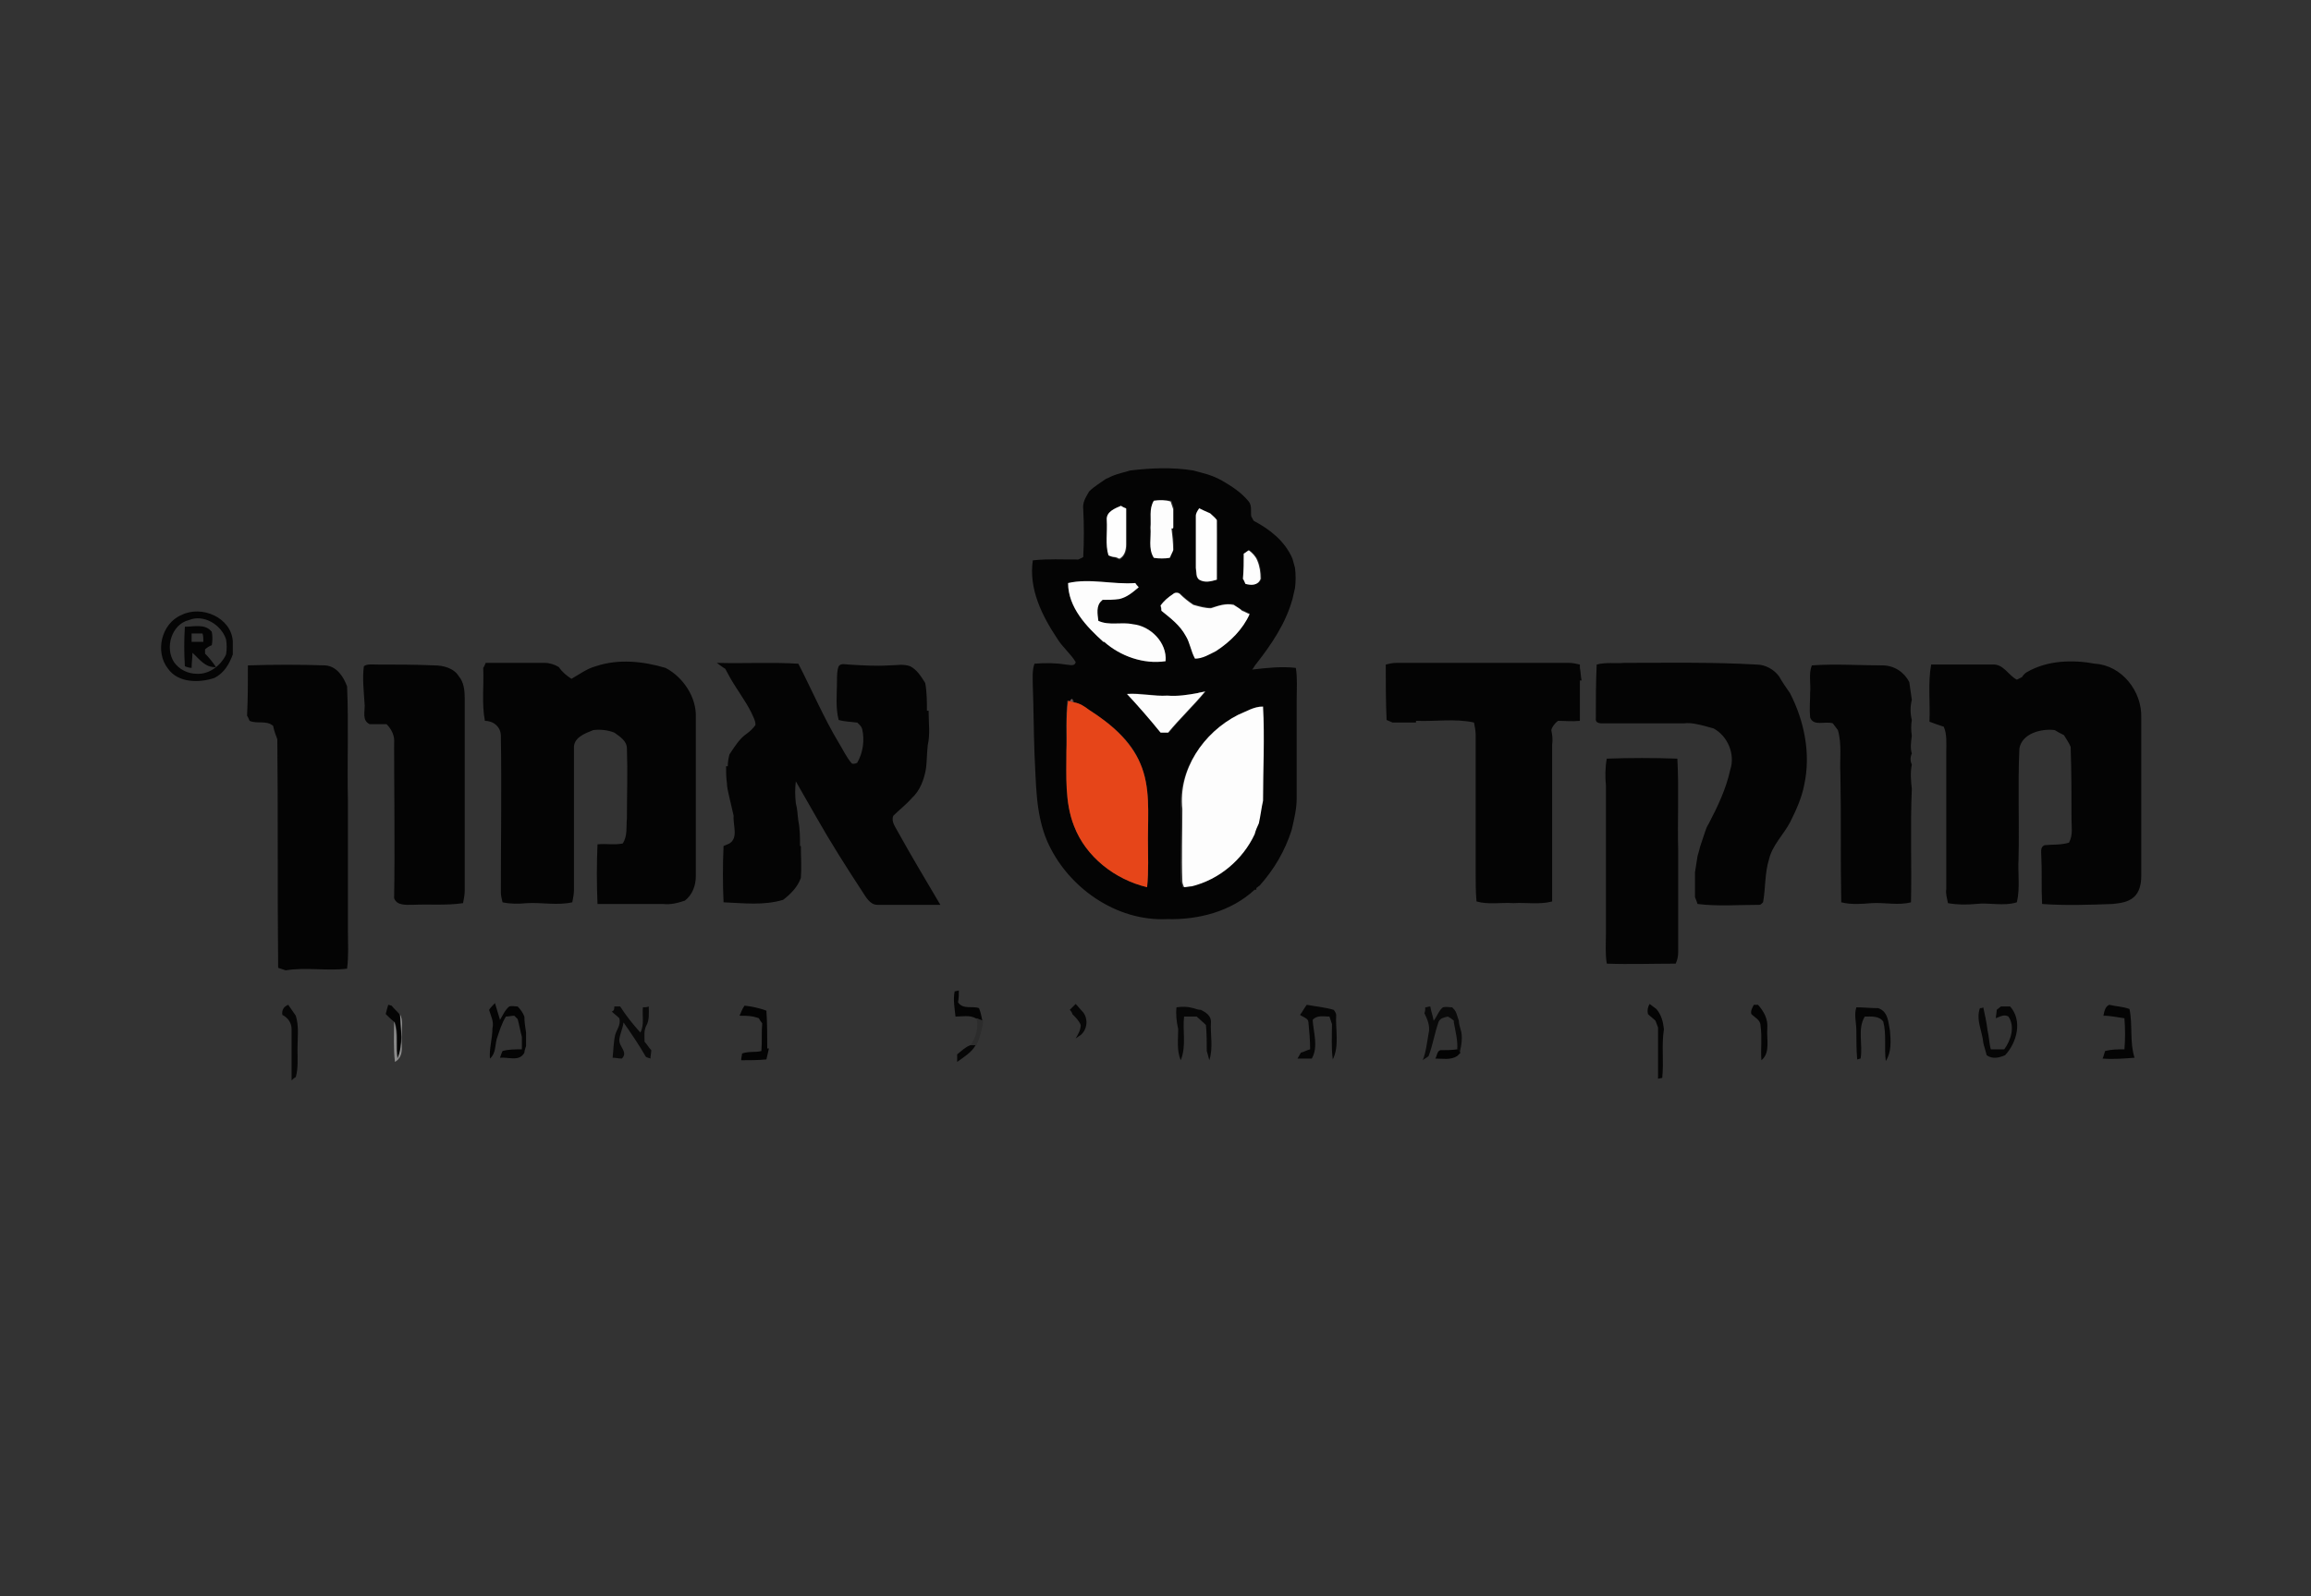 <?xml version="1.0" encoding="UTF-8"?>
<svg xmlns="http://www.w3.org/2000/svg" version="1.1" id="Layer_1" x="0" y="0" viewBox="-342 186 275 190" xml:space="preserve">
  <rect x="-342" y="186" width="275" height="190" fill="#333333" stroke="none"/>
  <style>
    .st0{fill:#040404}.st1{fill:#fdfdfd}.st2{fill:#fefefe}.st3{fill:#050505}.st6{fill:#060606}.st8{fill:#070707}.st10{fill:#030303}
  </style>
  <g id="_x23_040404ff">
    <path class="st0" d="M-207.5 242c2.5-.3 5-.4 7.5 0 .4.1.7.2 1.1.3.8.2 1.6.5 2.3.9 1.2.7 2.3 1.4 3.2 2.5.4.5.2 1.2.3 1.8.1.1.2.4.3.5 1.9 1 3.7 2.4 4.6 4.5.1.4.2.7.3 1.1.1.8.1 1.6 0 2.4-.1.4-.2.9-.3 1.3-.8 2.9-2.5 5.4-4.3 7.7-.2.2-.3.5-.5.7 1.7-.2 3.5-.4 5.2-.2.2 1.2.1 2.5.1 3.8V281c0 1.3-.3 2.5-.6 3.8-.8 2.5-2.1 4.7-3.8 6.6-.1.1-.3.2-.4.3v.2h-.2c-2.8 2.6-6.7 3.6-10.4 3.5-6.1.3-11.9-3.8-14.3-9.3-1.4-3.3-1.3-6.9-1.5-10.4-.1-2.7-.1-5.3-.2-8 0-.9-.1-1.9.2-2.7 1.2-.1 2.5-.1 3.7.1.4 0 1.1.3 1.2-.3-.6-1-1.6-1.8-2.2-2.8-1.8-2.7-3.4-5.9-2.9-9.3 1.8-.2 3.6-.1 5.4-.1.2-.1.5-.2.6-.3.1-1.9.1-3.8 0-5.7-.1-.8.3-1.4.7-2.1.6-.6 1.3-1 2-1.5.3-.1.6-.3.9-.4.5-.2 1.3-.4 2-.6m2.8 3.6c-.6 1-.2 2.1-.3 3.1.1 1.2-.3 2.5.4 3.6h1.9c.1-.3.2-.6.4-.9 0-.9-.1-1.7-.2-2.6h.2v-2.3l-.3-.9c-.8-.1-1.5-.1-2.1 0m-5.6 2.3c0 1.4-.2 2.9.3 4.3.2 0 .5.1.7.2.2.1.4.2.6.2.6-.4.8-1.1.8-1.7v-4.3c-.1-.1-.5-.3-.6-.3-.8.3-1.8.7-1.8 1.6m10.6-.5v6.2c0 .5-.1 1.1.4 1.4.6.4 1.4.2 2.1 0 0-2.4.1-4.7 0-7.1-.3-.3-.5-.6-.8-.8-.4-.2-.8-.4-1.3-.6-.2.3-.4.5-.4.9m5.7 4.5v3c.1.2.2.5.3.6.7.1 1.5.2 1.8-.6 0-.8-.1-1.5-.4-2.2-.2-.5-.6-.9-1-1.2-.3.2-.5.3-.7.4m-20.9 3.5c0 2.9 2.2 5.2 4.2 7h.1c2 1.7 4.7 2.7 7.3 2.3.2-2.2-1.7-4.2-3.9-4.4-1.3-.3-2.8.2-4.1-.4-.1-.8-.3-1.9.4-2.4l.1-.1c.7 0 1.3 0 2-.1.9-.3 1.6-.8 2.3-1.4-.1-.2-.3-.4-.4-.5-2.7.2-5.4-.6-8 0m12.5 1.3c-.6.4-1 .8-1.5 1.3 0 .2 0 .4.1.6 1.1.9 2.2 1.8 2.9 3 .5.8.7 1.8 1.1 2.7.9-.1 1.7-.5 2.5-.9 1.7-1.1 3.2-2.5 4-4.4-.3-.1-.6-.3-.9-.4-.3-.2-.7-.4-1-.7-.9-.2-1.8.2-2.7.4-.7 0-1.4-.2-2.1-.4-.6-.4-1.1-.8-1.6-1.3-.3-.1-.6-.1-.8.1m2.9 11.8c-1.2.2-2.3.4-3.5.3-1.6.1-3.2-.4-4.8-.2 1.4 1.5 2.7 3 4 4.6h.9c1.4-1.7 3-3.2 4.4-4.9-.4 0-.7.1-1 .2m-15.2 1-.3-.1c-.2 2-.1 4-.1 6 0 3-.2 6.1.9 8.9 1.4 3.7 4.9 6.4 8.7 7.3.2-1.9.1-3.9.1-5.8 0-3 .3-6.1-.9-8.9-1.1-2.8-3.6-4.8-6.1-6.4-.6-.3-1.1-.8-1.8-.9-.1-.5-.3-.5-.5-.1m20 1.6c-4.1 2.1-7.1 6.5-6.8 11.2.1 2.9-.1 5.7 0 8.6.1.2.2.5.2.7.2 0 .7-.1.9-.1 3.3-.8 6.1-3.1 7.5-6.2.2-.4.3-.9.5-1.3.2-.9.3-1.8.5-2.7.1-3.7.2-7.4 0-11.2-.9 0-1.9.6-2.8 1zM-320 260.6c1.1 0 2.4-.4 3.2.6.1.5.1 1.1 0 1.6-.3.1-.6.3-.8.5v.5c.5.5.9 1 1.3 1.6-1.3.1-2-1-2.8-1.7 0 .6-.1 1.2-.1 1.8-.2 0-.6-.1-.8-.2-.1-1.6-.1-3.1 0-4.7m.8.8v1h1.4c0-.3 0-.7-.1-1h-1.3zM-271.1 265.3c2.7-.9 5.6-.6 8.3.2 2.1 1.1 3.7 3.5 3.6 5.9v18.9c0 1.1-.4 2.2-1.3 2.9-.9.3-1.7.5-2.6.4h-7.8c-.1-2.4-.1-4.8 0-7.1 1-.1 2 .1 3-.1.6-.9.4-2 .5-3 0-2.8.1-5.5 0-8.3 0-.9-.8-1.4-1.5-1.9-.8-.3-1.6-.4-2.5-.3-1 .4-2.4.9-2.3 2.2v16.8c0 .5-.1 1-.2 1.5-1.8.4-3.6 0-5.4.1-1 .1-2 .1-2.9-.1-.1-.4-.2-.8-.2-1.2 0-6.2.1-12.4 0-18.6 0-1.1-.9-1.8-1.9-1.8-.4-2.1-.1-4.2-.2-6.3.1-.1.2-.4.3-.6h7c.6 0 1.2.2 1.7.5.4.6.9 1 1.5 1.4.9-.5 1.8-1.2 2.9-1.5zM-256.7 264.9c3.2.1 6.5-.1 9.7.1 1.6 3.1 3 6.4 4.8 9.4.5.8.9 1.7 1.5 2.4.1.2.5.1.7 0 .7-1.2.9-2.7.6-4-.1-.4-.4-.6-.6-.8h-.1c-.7-.1-1.4-.1-2.1-.3-.4-1.5-.2-3.1-.2-4.7 0-.6 0-1.2.2-1.7.3-.4.8-.2 1.2-.2 1.6.1 3.2.2 4.8.1.8 0 1.7-.2 2.5.1.8.4 1.3 1.2 1.8 2 .2 1.1.2 2.2.2 3.3h.2c0 1.4.2 2.8-.1 4.1-.1.9-.1 1.8-.2 2.7-.2 1.3-.7 2.7-1.7 3.6-.7.8-1.5 1.4-2.2 2.1-.3.7.3 1.4.6 2 1.6 2.9 3.3 5.7 5 8.6h-7.5c-.9 0-1.4-1-1.8-1.6-1.9-2.9-3.8-5.9-5.5-8.9l-2.4-4.2c-.1.9-.1 1.7 0 2.6.2.7.2 1.4.3 2.1.2 1 .2 2 .2 3h.1c0 1.3.1 2.5 0 3.8-.4 1.1-1.2 1.9-2.1 2.6-2.3.7-4.7.4-7.1.3-.1-2.2-.1-4.4 0-6.7.2-.1.5-.2.7-.3 1.1-.7.4-2.2.5-3.3-.1-.4-.2-.9-.3-1.3-.1-.4-.2-.9-.3-1.3-.1-.4-.2-.9-.2-1.3-.1-.7-.1-1.3-.1-2h.2c0-.5.1-1 .2-1.4.6-.9 1.2-1.9 2.1-2.5.4-.3.7-.6 1-1 0-.6-.3-1-.5-1.5-.7-1.4-1.7-2.7-2.5-4.1-.2-.4-.4-.7-.6-1.1-.5-.3-.7-.5-1-.7zM-100.8 266c2.4-1.4 5.4-1.5 8.1-1 3.2.2 5.6 3.3 5.5 6.4v18.9c0 .9-.2 1.9-.9 2.5-.7.6-1.6.7-2.5.8-2.8.1-5.6.2-8.4 0-.1-2 0-4-.1-5.9 0-.4-.1-.9.4-1.1 1-.1 1.9 0 2.9-.3.5-.9.3-1.9.3-2.8 0-2.9 0-5.7-.1-8.6-.2-.5-.5-.9-.8-1.4-.4-.2-.8-.4-1.1-.6-1.6-.2-3.9.4-4.2 2.2-.2 4.3 0 8.7-.1 13.1-.1 1.7.2 3.5-.2 5.2-1.6.5-3.3 0-4.9.2-1.1.1-2.2.1-3.3-.1-.1-.6-.3-1.1-.2-1.7v-16.3c0-1 .1-2.1-.3-3-.6-.2-1.2-.4-1.7-.6.1-2.3-.2-4.6.2-6.8h7.3c1.3-.1 1.9 1.3 2.9 1.8l.6-.3c.2-.3.4-.5.6-.6zM-312.5 265.2c3.1-.1 6.2-.1 9.2 0 1.4.1 2.2 1.4 2.6 2.5.2 4.5 0 9 .1 13.6v15.4c0 1.5.1 3.1-.1 4.6-2.4.3-4.9-.2-7.3.2l-.9-.3c-.1-9.1 0-18.2-.1-27.2-.2-.5-.4-1.1-.5-1.6-.8-.7-1.9-.2-2.8-.6-.1-.2-.2-.5-.3-.6.1-2.1.1-4 .1-6zM-298.7 265.3c.4-.3 1-.2 1.5-.2 2.3 0 4.6 0 6.9.1 1 0 2.3.3 2.9 1.3.6.7.7 1.7.7 2.6V292c0 .5-.1 1-.2 1.5-2 .3-4 .1-6 .2-.8 0-1.9.1-2.2-.8.1-6.1 0-12.3 0-18.4.1-.9-.3-1.7-.9-2.3h-2c-.9-.4-.6-1.4-.6-2.2-.1-1.7-.3-3.2-.1-4.7zM-177.1 265.1c.4-.1.8-.2 1.3-.2h20.5c.4 0 .9.1 1.3.2v.4c.1.5.1 1 .2 1.5h-.2v4.8c-.9.1-1.8 0-2.6 0-.4.3-.7.7-.8 1.1.1.5.2 1.1.1 1.7v18.7c-1.5.4-3.1.1-4.6.2-1.5-.1-3 .2-4.4-.2-.1-1.1-.1-2.2-.1-3.3v-16.5c0-.5-.1-1-.2-1.5-2.3-.5-4.6-.1-6.9-.2v.2h-2.8c-.2-.1-.5-.2-.7-.3-.1-2.2-.1-4.4-.1-6.6zM-152 265.1c1.1-.3 2.2-.1 3.3-.2 5.2 0 10.5-.1 15.7.2 1.1 0 2.1.6 2.7 1.4.4.7.8 1.3 1.3 2 1.7 3.3 2.5 7.2 1.7 10.9-.3 1.6-1 3.1-1.7 4.5-.8 1.5-2.1 2.7-2.5 4.4-.5 1.6-.4 3.4-.7 5.1-.1.1-.3.3-.4.3-2.5 0-5 .2-7.4-.1-.1-.3-.2-.6-.3-.8v-3c.1-.6.2-1.3.3-1.9.1-.3.2-.7.3-1.1l.6-1.8c.1-.3.2-.6.4-.9 1.1-2.1 2.1-4.2 2.6-6.5.6-1.8-.3-4-2-4.9-.4-.1-.7-.2-1.1-.3-.8-.2-1.6-.4-2.4-.3h-9.3c-.5 0-1.3.1-1.2-.6 0-2.2 0-4.3.1-6.4zM-126.4 265.2c2.8-.2 5.6 0 8.4 0 1.4 0 2.6.8 3.2 2l.3 2.1c-.2.8-.2 1.6 0 2.4-.1.6-.1 1.2 0 1.9-.1.7-.2 1.4 0 2.1-.2.4-.2.9 0 1.3-.2 1-.1 2 0 2.9-.2 4.5 0 9-.1 13.5-1.5.4-3.1 0-4.7.1-1.2.1-2.4.2-3.6-.1-.1-5.1 0-10.2-.1-15.3-.1-1.7.2-3.5-.3-5.2-.2-.3-.4-.5-.6-.8-.9-.3-2.3.4-2.7-.7-.1-1 0-1.9 0-2.9.1-1.1-.2-2.3.2-3.3z"></path>
    <path class="st0" d="M-150.8 276.3c2.8-.1 5.6-.1 8.4 0 .2 3.7 0 7.4.1 11v12c0 .5-.1 1-.3 1.4-2.7 0-5.5.1-8.2 0-.2-1.2-.1-2.4-.1-3.6v-17.6c-.1-1-.1-2.1.1-3.2zM-228.4 304c.1 0 .4-.1.5-.1 0 .5 0 .9-.1 1.4.6.9 1.7.4 2.5.7.2.5.3 1 .4 1.5-.3-.1-.5-.2-.8-.3-.7-.4-1.6-.2-2.4-.2-.1-1-.3-2-.1-3zM-295.8 305.6c.1 0 .3.1.4.1.3.4.7.7 1 1.1.1 1.7.4 3.6-.2 5.3-.3-1.4.1-3-.4-4.4-.4-.3-.8-.7-1.1-1 .1-.4.2-.8.3-1.1zM-283.8 306.2c.2-.3.4-.5.7-.8.2.7.4 1.3.6 2 .3-.5.6-1.2 1.1-1.6.3-.1.7 0 1 0 .3.3.6.7.8 1.2 0 .6.1 1.3.2 1.9v1.6c-.1.3-.2.6-.2.8-.6 1.1-1.9.5-2.9.6.1-.3.2-.6.3-.8.7-.2 1.5-.2 2.3-.2v-1.5c-.2-.7-.3-1.4-.5-2.1l-.4-.4c-.3 0-.7.1-1 .1-.5.8-.8 1.8-1.1 2.7-.2.8-.1 1.7-.8 2.3-.1-1.2.3-2.4.3-3.6.2-.8-.2-1.5-.4-2.2zM-145.7 305.5c.3.2.5.4.8.6.6.7.8 1.5.9 2.4-.3 1.9 0 3.8-.2 5.8-.1 0-.4.1-.5.1v-6.1c-.1-.3-.2-.5-.3-.8-.3-.3-.6-.5-.9-.8-.1-.5 0-.9.2-1.2zM-133.3 305.6h.5c.7.8 1.2 1.7 1.1 2.8-.1 1.3.4 2.9-.7 3.8-.1-1.4.1-2.7-.1-4.1 0-.7-.7-1-1.1-1.4-.1-.4.1-.7.3-1.1zM-91.7 306.9c.1-.5.2-1.1.7-1.3.8.2 1.6.2 2.4.5.4 1.9 0 3.9.6 5.8-1.3.1-2.5.2-3.8.1.1-.2.2-.6.3-.9.8-.2 1.5-.2 2.3-.2.1-1.2.1-2.4 0-3.7-.8-.1-1.6-.3-2.5-.3z"></path>
  </g>
  <g id="_x23_fdfdfdff">
    <path class="st1" d="M-204.7 245.6c.7-.1 1.4-.1 2 .1l.3.9v2.3h-.2c.1.8.2 1.7.2 2.6-.1.3-.3.6-.4.9-.6.1-1.3.1-1.9 0-.7-1.1-.3-2.4-.4-3.6.1-1.1-.2-2.2.4-3.2zM-194 251.9c.2-.1.4-.3.6-.4.4.3.8.7 1 1.2.3.7.4 1.4.4 2.2-.3.8-1.1.8-1.8.6-.1-.2-.2-.5-.3-.6.1-1 .1-2 .1-3zM-214.9 255.4c2.6-.6 5.3.2 8 0 .1.2.3.4.4.5-.7.6-1.4 1.2-2.3 1.4-.7.1-1.3.1-2 .1l-.1.1c-.7.6-.5 1.6-.4 2.4 1.3.6 2.7.1 4.1.4 2.1.2 4.1 2.2 3.9 4.4-2.6.4-5.4-.6-7.3-2.3h-.1c-2-1.8-4.2-4.1-4.2-7zM-202.4 256.7c.2-.2.6-.2.8 0 .5.5 1 .9 1.6 1.3.7.2 1.4.4 2.1.4.9-.3 1.7-.6 2.7-.4.3.2.7.4 1 .7.3.1.6.3.9.4-.8 1.8-2.3 3.3-4 4.4-.8.4-1.6.9-2.5.9-.5-.9-.6-1.9-1.1-2.7-.7-1.3-1.8-2.1-2.9-3 0-.2 0-.4-.1-.6.4-.6.9-1 1.5-1.4zM-199.5 268.5c.3-.1.6-.1.9-.2-1.4 1.7-3 3.2-4.4 4.9h-.9c-1.3-1.6-2.6-3.1-4-4.6 1.6-.1 3.2.3 4.8.2 1.3.1 2.5-.1 3.6-.3zM-194.7 271.1c1-.4 1.9-1 3-1 .2 3.7 0 7.5 0 11.2-.2.9-.3 1.8-.5 2.7-.2.4-.4.9-.5 1.3-1.4 3-4.2 5.4-7.5 6.2-.2 0-.7.1-.9.1-.1-.2-.2-.5-.2-.7-.1-2.9 0-5.7 0-8.6-.5-4.7 2.5-9.1 6.6-11.2z"></path>
  </g>
  <g id="_x23_fefefeff">
    <path class="st2" d="M-210.3 247.9c-.1-1 1-1.4 1.7-1.7.1.1.5.3.6.3v4.3c0 .7-.2 1.4-.8 1.7-.2-.1-.4-.2-.6-.2-.2 0-.5-.1-.7-.2-.4-1.3-.1-2.7-.2-4.2zM-199.7 247.4c0-.3.2-.6.4-.9.4.2.8.4 1.3.6.3.3.6.5.8.8v7.1c-.7.2-1.4.4-2.1 0-.4-.3-.3-.9-.4-1.4v-6.2z"></path>
  </g>
  <g id="_x23_050505ff">
    <path class="st3" d="M-320.4 259.2c2.4-1.2 5.9.3 6.1 3.1v1.6c-.4 1.1-1 2.2-2.2 2.8-1.8.6-4.3.6-5.5-1.1-1.6-2-.8-5.4 1.6-6.4m.9.6c-2.1.5-2.9 3.3-1.8 5 .6.9 1.7 1.4 2.7 1.4 1.5.1 2.9-1 3.5-2.3.1-.6.1-1.2 0-1.8-.6-1.8-2.7-3-4.4-2.3zM-121.1 308.7c0-1-.3-1.9 0-2.8.9 0 1.7.1 2.6.1 1.2.4 1.2 1.7 1.4 2.7.1 1.2.2 2.5-.5 3.6-.2-1.6.1-3.2-.3-4.7-.5-.7-1.4-.6-2.2-.6-.9 1.5-.2 3.3-.5 5-.1 0-.3.1-.4.1-.1-1.2-.1-2.3-.1-3.4z"></path>
  </g>
  <path d="M-214.7 269.5c.2-.4.3-.4.4.1-.1-.1-.3-.1-.4-.1z" fill="#755351" id="_x23_755351ff"></path>
  <path d="m-214.9 269.4.3.1c.1 0 .3.1.4.1.7.1 1.3.5 1.8.9 2.5 1.6 4.9 3.6 6.1 6.4 1.2 2.8.9 5.9.9 8.9 0 1.9.1 3.9-.1 5.8-3.8-.9-7.3-3.6-8.7-7.3-1.1-2.8-.9-5.9-.9-8.9.1-2-.1-4 .2-6z" fill="#e64519" id="_x23_e64519ff"></path>
  <g id="_x23_060606ff">
    <path class="st6" d="M-308.4 306.8c-.1-.6.2-1 .7-1.2.3.4.6.9.9 1.3.4 1.3.2 2.6.2 4 0 1.1.1 2.2-.2 3.3-.2.1-.4.3-.5.4v-6.1c0-.8-.5-1.4-1.1-1.7zM-186.5 305.6c1.1.2 2.2.3 3.2.6.1.1.3.4.3.6-.1 1.7.4 3.7-.4 5.3-.2-1.4-.1-2.8-.1-4.2l-.3-.9c-.7 0-1.5-.2-2 .4.1 1.5.7 3.2-.1 4.6h-1.7c.1-.2.3-.5.4-.7.4-.1.7-.3 1.1-.4 0-1.1-.1-2.2-.2-3.2 0-.5-.6-.6-1-.9.3-.4.5-.8.8-1.2zM-106.4 306c.1 0 .3 0 .4-.1.2.9.4 1.8.5 2.7.2.8.2 1.6.4 2.3h1.6c.8-1.1 1.3-2.7.5-3.9-.5-.3-1 0-1.5.2 0-.3.1-.7.1-1 .1-.1.4-.3.5-.4h1.1c1.5 1.7.8 4.3-.6 5.8-.7.3-1.5.5-2.2 0-.1-.5-.3-1-.4-1.5-.1-1.3-.9-2.7-.4-4.1zM-228.1 311.5c.5-.4 1-.9 1.6-1.1h.6c-.5.9-1.4 1.4-2.2 2v-.9z"></path>
  </g>
  <path d="M-268.9 305.8h.7c.7 1.1 1.5 2.1 2.4 3.1.5-.9.2-2 .3-3 .2 0 .5 0 .7-.1 0 .8.1 1.6-.3 2.3-.3.6-.2 1.2-.2 1.9.3.3.5.7.8 1 0 .3-.1.7-.1 1-.2-.1-.5-.1-.6-.3-.8-1.4-1.7-2.7-2.6-4-.1.7-.4 1.3-.5 2-.1.9 1.1 1.5.3 2.3-.4 0-.7-.1-1.1-.1.1-.9.1-1.8.3-2.7.2-.7.7-1.2.5-2-.3-.3-.6-.5-.9-.8.3-.1.3-.3.3-.6z" fill="#090909" id="_x23_090909ff"></path>
  <g id="_x23_070707ff">
    <path class="st8" d="m-214.7 306.2.7-.7c.3.3.6.7.9 1 .6.8.5 2-.3 2.7-.2.1-.4.3-.6.4.3-.5.6-1 .6-1.6-.2-.5-.6-.9-1-1.3 0-.1-.1-.3-.3-.5zM-202 305.9c.7-.1 1.3-.1 2 .1.3.1.6.2.9.2.6.3 1.2.7 1.2 1.4-.1 1.5.3 3.1-.2 4.6-.1-.4-.2-.8-.3-1.1 0-1 0-2.1-.1-3.1-.4-.4-.8-.7-1.1-1h-1.5c-.2 1.7.3 3.5-.4 5.2-.5-1.2-.3-2.5-.3-3.7-.2-.9-.3-1.8-.2-2.6z"></path>
  </g>
  <path d="M-172.4 305.9c.2 0 .4-.1.6-.1.1.6.3 1.1.4 1.7.4-.5.6-1.2 1.1-1.6.4-.1.7 0 1.1 0 .2.2.4.4.5.7l.3.9c0 .3.1.7.2 1 .3.9.1 1.9-.1 2.8l-.3-.3c.1-1.1-.2-2.2-.4-3.3v-.2c-.2-.2-.5-.4-.7-.5-.5.1-.9.2-1.1.6-.5 1.4-.7 2.8-1.2 4.1-.2.2-.5.3-.7.5.4-1 .5-2.1.7-3.2.2-.8-.1-1.6-.5-2.4.1-.2.1-.5.1-.7z" fill="#0a0a0a" id="_x23_0a0a0aff"></path>
  <g id="_x23_030303ff">
    <path class="st10" d="M-254 306.9c.2-.4.3-.8.6-1.2.9.1 1.8.3 2.6.6.1 1.5.1 3 .1 4.5h.2c-.1.4-.2.9-.3 1.3-1 .1-2 .1-3 .1 0-.3.1-.6.1-.8.8-.3 1.6-.1 2.3-.3.1-1.1 0-2.2.1-3.3-.1-.1-.3-.4-.4-.6-.8-.3-1.5-.3-2.3-.3zM-168.6 310.9l.3.3.1.1-.4.4c-.8.5-1.7.3-2.6.3.2-.3.2-.9.6-1 .7 0 1.4 0 2-.1z"></path>
  </g>
  <path d="M-294.4 306.7c.4.8.2 1.6.2 2.5-.1 1.1.4 2.5-.8 3.2-.2-1.6-.1-3.2-.1-4.8.5 1.4.1 2.9.4 4.4.7-1.7.4-3.5.3-5.3z" fill="#8d8d8d" id="_x23_8d8d8dff"></path>
  <path d="M-225.8 307.2c.3.1.5.2.8.3-.1 1-.4 2-.8 2.9h-.7c.6-.9 1-2 .7-3.2z" fill="#2c2c2c" id="_x23_2c2c2cff"></path>
</svg>
